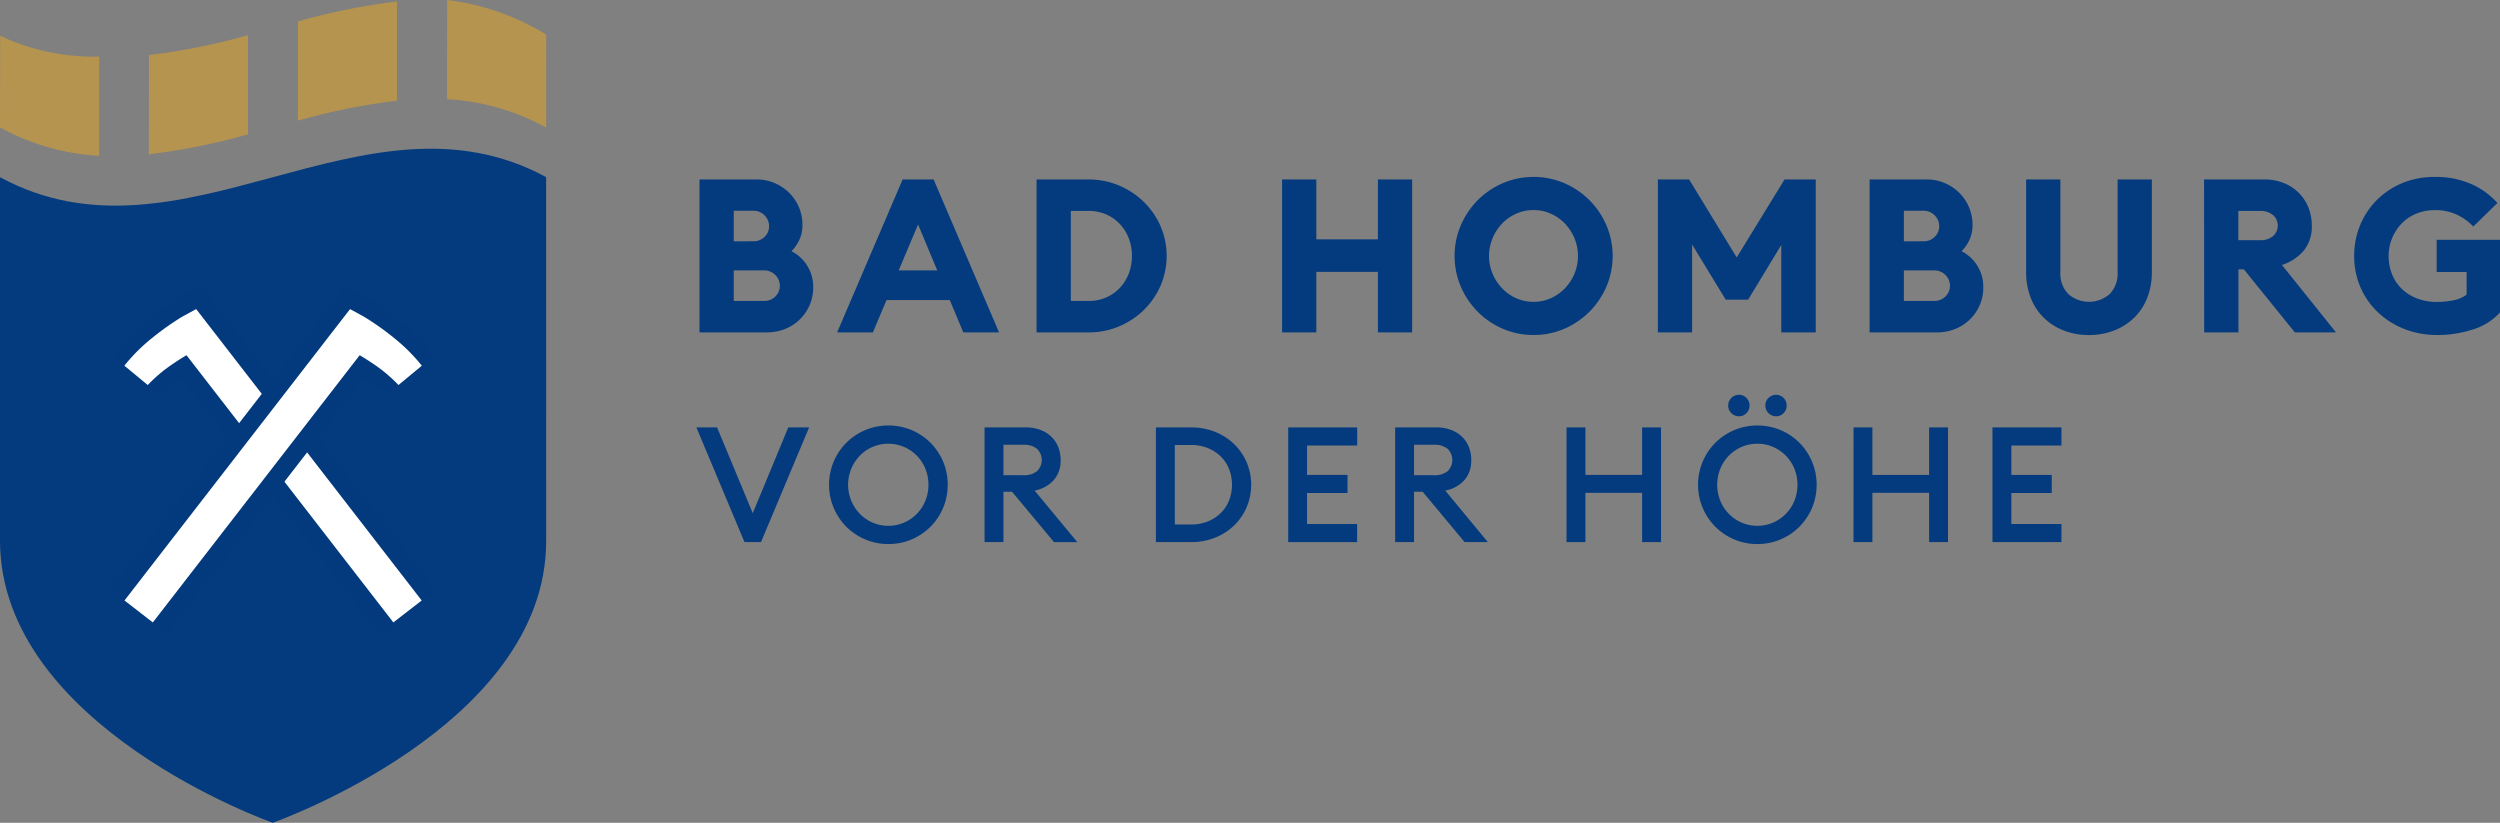 <svg class="header__logo-large h-full" xmlns="http://www.w3.org/2000/svg" width="191.05px" height="62.876px" viewBox="0 0 191.05 62.876" aria-hidden="true">
  <rect x="0" y="0" width="191.05" height="62.876" fill="#808080" stroke="none"/>
  <g transform="translate(-15.683 -26.211)">
    <g transform="translate(15.683 26.211)">
      <path d="M57.419,36.668C43.508,29.143,29.6,44.2,15.683,36.675V64.431c-.005,14.238,20.838,21.577,20.838,21.577s20.9-7.339,20.9-21.517Z" transform="translate(-15.683 -23.132)" fill="#033b7e"></path>
      <path d="M23.263,38.117a17.715,17.715,0,0,1-7.579-2.167l.011-7.007a16.832,16.832,0,0,0,7.568,1.592Zm11.374-1.639A49.468,49.468,0,0,1,27.058,38l.011-7.583A49.461,49.461,0,0,0,34.637,28.9Zm11.387-2.573a49.628,49.628,0,0,0-7.581,1.529l.012-7.585a49.8,49.8,0,0,1,7.568-1.528Zm11.4,2.056a17.723,17.723,0,0,0-7.581-2.168l.012-7.582a18.7,18.7,0,0,1,7.568,2.642Z" transform="translate(-15.683 -26.211)" fill="#b4944f"></path>
      <g transform="translate(8.613 21.857)">
        <path d="M21.963,47.5a15.107,15.107,0,0,1,2.225-2.363c.39-.337.785-.66,1.189-.966.42-.314.787-.584,1.3-.907h0L28.7,42.147,30.135,44,46.658,65.343l-4.33,3.352L25.8,47.349l3.458.738h0c-.274.111-.672.311-1.005.488s-.686.38-1.012.583a10.894,10.894,0,0,0-1.716,1.293Z" transform="translate(-21.963 -42.147)" fill="#033a7e"></path>
        <path d="M22.613,47.757a13.523,13.523,0,0,1,2.1-2.1q.562-.457,1.145-.871c.4-.28.774-.532,1.226-.8h0l1.014-.554.716.923L45.334,65.7l-2.166,1.676L26.645,46.033l1.73.369h0c-.335.165-.726.381-1.079.593s-.715.443-1.057.679A11.221,11.221,0,0,0,24.4,49.236Z" transform="translate(-21.721 -41.669)" fill="#fff"></path>
      </g>
      <g transform="translate(8.43 21.857)">
        <path d="M42.958,50.452a10.943,10.943,0,0,0-1.714-1.293c-.328-.2-.667-.4-1.014-.583-.332-.177-.731-.377-1.005-.488h0l3.459-.738L26.16,68.695l-4.331-3.352L38.352,44l1.433-1.85,2.026,1.112h0c.513.322.879.593,1.3.907q.607.459,1.19.966A15.237,15.237,0,0,1,46.525,47.5Z" transform="translate(-21.829 -42.147)" fill="#033a7e"></path>
        <path d="M43.556,49.236a11.221,11.221,0,0,0-1.842-1.562c-.343-.236-.7-.464-1.057-.679s-.745-.428-1.078-.593h0l1.728-.369L24.783,67.378,22.619,65.7,39.141,44.357l.716-.923,1.014.554h0c.453.269.827.521,1.225.8s.772.566,1.145.871a13.523,13.523,0,0,1,2.1,2.1Z" transform="translate(-21.535 -41.669)" fill="#fff"></path>
      </g>
    </g>
    <g transform="translate(68.9 39.73)">
      <path d="M54.658,36.212h4.394a3.347,3.347,0,0,1,1.341.273,3.57,3.57,0,0,1,1.111.739,3.435,3.435,0,0,1,1.022,2.462,2.67,2.67,0,0,1-.232,1.126,3.008,3.008,0,0,1-.609.881,3.048,3.048,0,0,1,1.662,2.765,3.347,3.347,0,0,1-.272,1.35A3.406,3.406,0,0,1,61.2,47.634a3.713,3.713,0,0,1-1.407.263H54.658Zm4.1,4.724a1.2,1.2,0,0,0,.871-.336,1.1,1.1,0,0,0,.346-.816,1.151,1.151,0,0,0-.346-.831,1.166,1.166,0,0,0-.871-.352H57.275v2.336Zm.822,4.559a1.2,1.2,0,0,0,.872-.337,1.153,1.153,0,0,0-.008-1.654,1.21,1.21,0,0,0-.881-.346H57.275v2.337Z" transform="translate(-54.419 -36.015)" fill="#033b7e"></path>
      <path d="M67.331,36.212H69.7l5,11.686H71.971l-1.036-2.469H66.1L65.058,47.9H62.326Zm-.3,6.946h2.946l-1.465-3.506Z" transform="translate(-51.57 -36.015)" fill="#033b7e"></path>
      <path d="M73.439,36.212h3.983a5.9,5.9,0,0,1,2.319.461,6.061,6.061,0,0,1,1.893,1.251,5.91,5.91,0,0,1,1.277,1.852,5.773,5.773,0,0,1,0,4.559,5.91,5.91,0,0,1-1.277,1.852,6.014,6.014,0,0,1-1.893,1.251,5.854,5.854,0,0,1-2.319.461H73.439Zm3.983,9.283a3.275,3.275,0,0,0,1.348-.272,3.174,3.174,0,0,0,1.045-.741,3.335,3.335,0,0,0,.675-1.094,3.843,3.843,0,0,0,0-2.666,3.314,3.314,0,0,0-.675-1.093,3.158,3.158,0,0,0-1.045-.742,3.275,3.275,0,0,0-1.348-.272H76.056v6.88Z" transform="translate(-47.441 -36.015)" fill="#033b7e"></path>
      <path d="M87.118,36.212h2.617v4.575h4.707V36.212h2.617V47.9H94.442V43.273H89.735V47.9H87.118Z" transform="translate(-42.359 -36.015)" fill="#033b7e"></path>
      <path d="M102.77,48.149a5.856,5.856,0,0,1-2.354-.477,6.049,6.049,0,0,1-1.917-1.3,6.247,6.247,0,0,1-1.292-1.917,6,6,0,0,1,0-4.691A6.247,6.247,0,0,1,98.5,37.846a6.049,6.049,0,0,1,1.917-1.3,6.021,6.021,0,0,1,4.7,0,6.14,6.14,0,0,1,3.216,3.218,5.985,5.985,0,0,1,0,4.691,6.14,6.14,0,0,1-3.216,3.218A5.808,5.808,0,0,1,102.77,48.149Zm0-2.535a3.171,3.171,0,0,0,1.325-.28,3.431,3.431,0,0,0,1.078-.765,3.647,3.647,0,0,0,.724-1.119,3.544,3.544,0,0,0,0-2.681,3.653,3.653,0,0,0-.724-1.121,3.406,3.406,0,0,0-1.078-.764,3.151,3.151,0,0,0-1.325-.281,3.185,3.185,0,0,0-1.341.281,3.39,3.39,0,0,0-1.078.764,3.628,3.628,0,0,0-.724,1.121,3.527,3.527,0,0,0,0,2.681,3.622,3.622,0,0,0,.724,1.119,3.416,3.416,0,0,0,1.078.765A3.206,3.206,0,0,0,102.77,45.614Z" transform="translate(-38.788 -36.068)" fill="#033b7e"></path>
      <path d="M108.058,36.212h2.386l3.637,5.958,3.654-5.958h2.386V47.9h-2.633V41.215l-2.535,4.18h-1.712l-2.568-4.213V47.9h-2.617Z" transform="translate(-34.579 -36.015)" fill="#033b7e"></path>
      <path d="M119.854,36.212h4.394a3.352,3.352,0,0,1,1.341.273,3.57,3.57,0,0,1,1.111.739,3.427,3.427,0,0,1,1.02,2.462,2.67,2.67,0,0,1-.23,1.126,3.008,3.008,0,0,1-.609.881,3.043,3.043,0,0,1,1.661,2.765,3.346,3.346,0,0,1-.27,1.35,3.406,3.406,0,0,1-1.876,1.827,3.713,3.713,0,0,1-1.407.263h-5.135Zm4.1,4.724a1.2,1.2,0,0,0,.872-.336,1.1,1.1,0,0,0,.346-.816,1.151,1.151,0,0,0-.346-.831,1.167,1.167,0,0,0-.872-.352h-1.481v2.336Zm.822,4.559a1.2,1.2,0,0,0,.874-.337,1.153,1.153,0,0,0-.008-1.654,1.212,1.212,0,0,0-.881-.346h-2.288v2.337Z" transform="translate(-30.196 -36.015)" fill="#033b7e"></path>
      <path d="M133.384,48.1a5.244,5.244,0,0,1-1.934-.346,4.507,4.507,0,0,1-1.522-.971,4.282,4.282,0,0,1-1-1.522,5.327,5.327,0,0,1-.354-1.983V36.212h2.616v7.094a2.236,2.236,0,0,0,.6,1.654,2.4,2.4,0,0,0,3.175,0,2.236,2.236,0,0,0,.6-1.654V36.212h2.617v7.061a5.355,5.355,0,0,1-.354,1.983,4.3,4.3,0,0,1-1,1.522,4.513,4.513,0,0,1-1.524.971A5.236,5.236,0,0,1,133.384,48.1Z" transform="translate(-26.954 -36.015)" fill="#033b7e"></path>
      <path d="M138.489,36.212h4.61a3.867,3.867,0,0,1,1.5.28,3.387,3.387,0,0,1,1.144.757,3.332,3.332,0,0,1,.726,1.119,3.664,3.664,0,0,1,.254,1.366,2.936,2.936,0,0,1-.583,1.876,3.658,3.658,0,0,1-1.7,1.136l4.132,5.152h-3.144l-3.9-4.822h-.411V47.9h-2.617Zm4.3,4.641a1.471,1.471,0,0,0,.953-.3,1.072,1.072,0,0,0,0-1.638,1.506,1.506,0,0,0-.953-.3h-1.68v2.238Z" transform="translate(-23.272 -36.015)" fill="#033b7e"></path>
      <path d="M153.206,48.149a6.776,6.776,0,0,1-2.525-.461,6.219,6.219,0,0,1-2.016-1.276,5.821,5.821,0,0,1-1.335-1.917,5.965,5.965,0,0,1-.476-2.386,6.081,6.081,0,0,1,.453-2.345,5.9,5.9,0,0,1,1.266-1.917,6.008,6.008,0,0,1,1.942-1.3,6.34,6.34,0,0,1,2.495-.477,6.748,6.748,0,0,1,2.757.528,5.85,5.85,0,0,1,2.033,1.463l-1.845,1.8a4.23,4.23,0,0,0-1.217-.89,3.834,3.834,0,0,0-1.728-.362,3.578,3.578,0,0,0-1.44.281,3.3,3.3,0,0,0-1.112.764,3.579,3.579,0,0,0-.971,2.461,3.709,3.709,0,0,0,.257,1.383,3.205,3.205,0,0,0,.731,1.111,3.471,3.471,0,0,0,1.162.741,4.135,4.135,0,0,0,1.539.272,6.016,6.016,0,0,0,1.291-.132,2.393,2.393,0,0,0,.979-.427v-1.73h-2.288V40.874H158V46.42a4.631,4.631,0,0,1-2.074,1.308A8.687,8.687,0,0,1,153.206,48.149Z" transform="translate(-20.164 -36.068)" fill="#033b7e"></path>
      <path d="M54.484,50.026h1.58l2.728,6.555,2.716-6.555H63.1L59.422,58.79H58.162Z" transform="translate(-54.484 -30.882)" fill="#033b7e"></path>
      <path d="M66.414,58.978a4.447,4.447,0,0,1-1.772-.351,4.6,4.6,0,0,1-1.439-.963,4.555,4.555,0,0,1,0-6.433,4.623,4.623,0,0,1,1.439-.963,4.626,4.626,0,0,1,3.536,0,4.53,4.53,0,0,1,1.439.963,4.641,4.641,0,0,1,.97,1.439,4.609,4.609,0,0,1,0,3.555,4.641,4.641,0,0,1-.97,1.439,4.507,4.507,0,0,1-1.439.963A4.46,4.46,0,0,1,66.414,58.978Zm0-1.395a2.958,2.958,0,0,0,1.2-.246,3.089,3.089,0,0,0,1.623-1.668,3.3,3.3,0,0,0,0-2.444,3.1,3.1,0,0,0-.649-.993,3.053,3.053,0,0,0-.974-.672,3.071,3.071,0,0,0-2.419,0,3.044,3.044,0,0,0-.975.672,3.2,3.2,0,0,0,0,4.43,3.073,3.073,0,0,0,.975.675A2.981,2.981,0,0,0,66.414,57.584Z" transform="translate(-51.735 -30.922)" fill="#033b7e"></path>
      <path d="M70.54,50.026H73.7a3.091,3.091,0,0,1,1.1.187,2.4,2.4,0,0,1,.838.517,2.3,2.3,0,0,1,.532.791,2.651,2.651,0,0,1,.184,1,2.243,2.243,0,0,1-.518,1.524,2.622,2.622,0,0,1-1.469.809l3.259,3.938H75.848l-3.209-3.851h-.654V58.79H70.54Zm2.987,3.654a1.569,1.569,0,0,0,1.012-.3,1.19,1.19,0,0,0,0-1.728,1.577,1.577,0,0,0-1.012-.3H71.984V53.68Z" transform="translate(-48.518 -30.882)" fill="#033b7e"></path>
      <path d="M80.089,50.026H82.78a4.87,4.87,0,0,1,1.813.333,4.477,4.477,0,0,1,1.458.926,4.347,4.347,0,0,1,.968,1.395,4.428,4.428,0,0,1,0,3.456,4.332,4.332,0,0,1-.968,1.395,4.432,4.432,0,0,1-1.458.926,4.871,4.871,0,0,1-1.813.333H80.089Zm2.691,7.419a3.333,3.333,0,0,0,1.276-.235,2.984,2.984,0,0,0,.989-.642,2.755,2.755,0,0,0,.635-.963,3.337,3.337,0,0,0,0-2.395,2.78,2.78,0,0,0-.635-.963,3.027,3.027,0,0,0-.989-.642,3.333,3.333,0,0,0-1.276-.235H81.533v6.073Z" transform="translate(-44.971 -30.882)" fill="#033b7e"></path>
      <path d="M87.46,50.026h5.271V51.41H88.9v2.245H91.99v1.383H88.9v2.371h3.827V58.79H87.46Z" transform="translate(-42.232 -30.882)" fill="#033b7e"></path>
      <path d="M93.418,50.026h3.16a3.07,3.07,0,0,1,1.1.187,2.382,2.382,0,0,1,.841.517,2.273,2.273,0,0,1,.531.791,2.651,2.651,0,0,1,.184,1,2.243,2.243,0,0,1-.518,1.524,2.618,2.618,0,0,1-1.468.809L100.5,58.79H98.725l-3.209-3.851h-.653V58.79H93.418Zm2.987,3.654a1.574,1.574,0,0,0,1.012-.3,1.193,1.193,0,0,0,0-1.728,1.582,1.582,0,0,0-1.012-.3H94.862V53.68Z" transform="translate(-40.018 -30.882)" fill="#033b7e"></path>
      <path d="M102.967,50.026h1.444v3.629h4.333V50.026h1.443V58.79h-1.443V55.025h-4.333V58.79h-1.444Z" transform="translate(-36.47 -30.882)" fill="#033b7e"></path>
      <path d="M114.833,59.614a4.447,4.447,0,0,1-1.772-.351,4.584,4.584,0,0,1-1.439-.963,4.555,4.555,0,0,1,0-6.433,4.607,4.607,0,0,1,1.439-.963,4.626,4.626,0,0,1,3.536,0,4.509,4.509,0,0,1,1.437.963A4.621,4.621,0,0,1,119,53.306a4.608,4.608,0,0,1,0,3.555,4.621,4.621,0,0,1-.971,1.439,4.51,4.51,0,0,1-3.2,1.314Zm0-1.395a2.947,2.947,0,0,0,1.2-.246,3.086,3.086,0,0,0,1.624-1.668,3.3,3.3,0,0,0,0-2.444,3.1,3.1,0,0,0-.649-.993,3.044,3.044,0,0,0-.975-.672,2.949,2.949,0,0,0-1.2-.248,2.982,2.982,0,0,0-1.217.248,3.044,3.044,0,0,0-.975.672,3.121,3.121,0,0,0-.649.993,3.3,3.3,0,0,0,0,2.444,3.121,3.121,0,0,0,.649.993,3.073,3.073,0,0,0,.975.675A2.981,2.981,0,0,0,114.833,58.219Zm-1.409-8.369a.8.8,0,0,1-.587-.24.785.785,0,0,1-.24-.575.82.82,0,0,1,.827-.827.768.768,0,0,1,.568.24.81.81,0,0,1,.235.587.8.8,0,0,1-.235.575A.763.763,0,0,1,113.424,49.85Zm2.827,0a.822.822,0,0,1-.815-.815.8.8,0,0,1,.241-.587.815.815,0,0,1,1.155,0,.815.815,0,0,1,.233.587.8.8,0,0,1-.233.575A.782.782,0,0,1,116.251,49.85Z" transform="translate(-33.745 -31.557)" fill="#033b7e"></path>
      <path d="M118.959,50.026H120.4v3.629h4.333V50.026h1.444V58.79h-1.444V55.025H120.4V58.79h-1.444Z" transform="translate(-30.528 -30.882)" fill="#033b7e"></path>
      <path d="M126.7,50.026h5.271V51.41h-3.827v2.245h3.086v1.383h-3.086v2.371h3.827V58.79H126.7Z" transform="translate(-27.653 -30.882)" fill="#033b7e"></path>
    </g>
  </g>
</svg>